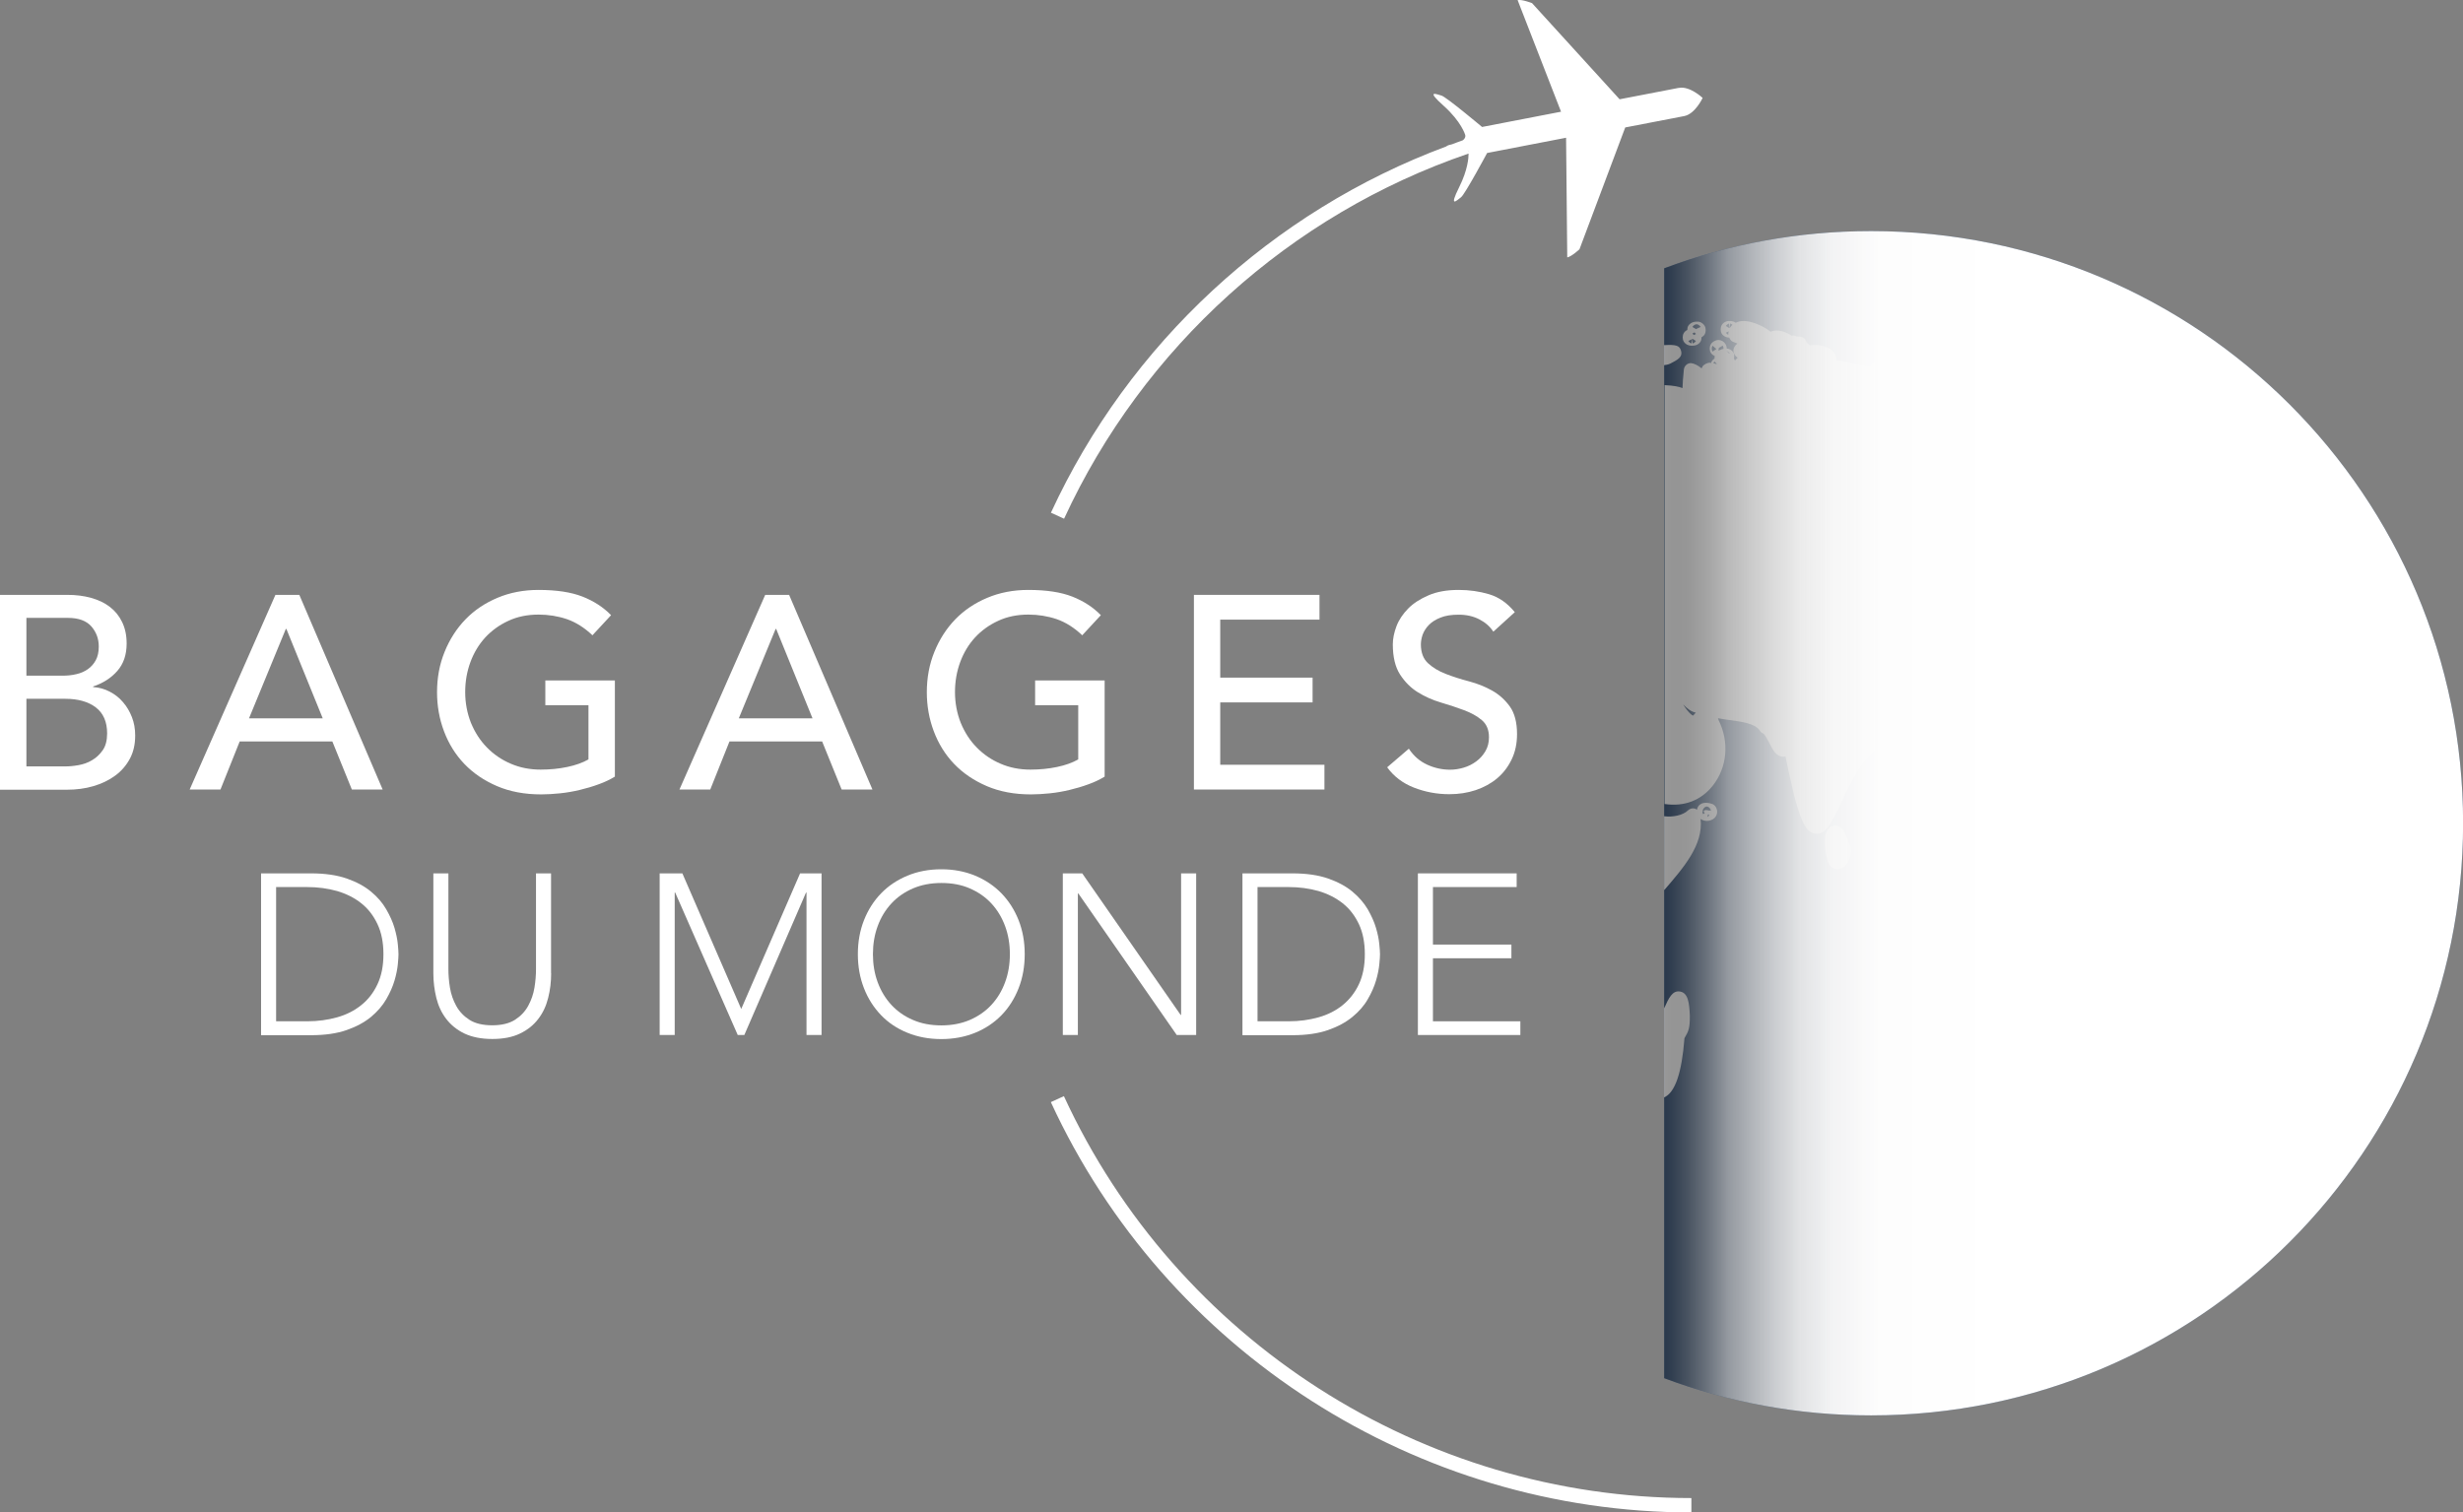 <?xml version="1.0" encoding="UTF-8" standalone="no"?>
<svg
   width="127"
   height="78"
   viewBox="0 0 127 78"
   fill="none"
   version="1.1"
   id="svg90"
   sodipodi:docname="Frame (3) (copie).svg"
   inkscape:version="1.1.2 (0a00cf5339, 2022-02-04)"
   xmlns:inkscape="http://www.inkscape.org/namespaces/inkscape"
   xmlns:sodipodi="http://sodipodi.sourceforge.net/DTD/sodipodi-0.dtd"
   xmlns="http://www.w3.org/2000/svg"
   xmlns:svg="http://www.w3.org/2000/svg">
  <rect x="0" y="0" width="127" height="78" fill="#808080" stroke="none"/>
  <sodipodi:namedview
     id="namedview92"
     pagecolor="#ffffff"
     bordercolor="#666666"
     borderopacity="1.0"
     inkscape:pageshadow="2"
     inkscape:pageopacity="0.0"
     inkscape:pagecheckerboard="0"
     showgrid="false"
     inkscape:zoom="6.4173228"
     inkscape:cx="63.422086"
     inkscape:cy="39.034969"
     inkscape:window-width="2560"
     inkscape:window-height="1324"
     inkscape:window-x="0"
     inkscape:window-y="0"
     inkscape:window-maximized="1"
     inkscape:current-layer="g60" />
  <g
     clip-path="url(#clip0_59_1164)"
     id="g60">
    <path
       d="M96.477 11.918C92.726 11.918 89.131 12.594 85.811 13.837V71.077C89.131 72.314 92.721 72.995 96.477 72.995C113.339 72.995 127.005 59.324 127.005 42.457C127.005 25.589 113.339 11.918 96.477 11.918Z"
       fill="#465F80"
       id="path2" />
    <path
       d="M106.453 46.685C106.468 46.539 106.493 46.399 106.523 46.259C106.563 46.074 106.463 45.893 106.282 45.828C105.852 45.678 105.426 45.753 105.086 46.049C105.031 46.099 104.98 46.159 104.93 46.214C104.94 45.928 104.92 45.653 104.815 45.432C104.83 45.407 104.845 45.387 104.86 45.362C104.905 45.292 104.92 45.212 104.915 45.132C104.905 45.017 104.915 44.906 104.915 44.791C104.925 44.641 104.93 44.486 104.915 44.33C104.915 44.28 104.895 44.235 104.875 44.19C104.805 44.05 104.71 43.944 104.625 43.849L104.555 43.764C104.49 43.684 104.39 43.634 104.284 43.629C104.174 43.619 104.079 43.664 104.004 43.739L103.929 43.814C102.797 44.962 101.705 46.169 101.84 47.221C101.861 47.386 101.991 47.521 102.161 47.541C102.261 47.556 102.381 47.717 102.386 47.902C102.386 48.032 102.461 48.158 102.577 48.223C102.807 48.348 103.072 48.448 103.393 48.513C103.493 48.599 103.613 48.644 103.738 48.644C103.774 48.644 103.804 48.644 103.839 48.633C104.059 48.588 104.239 48.403 104.379 48.163C104.389 48.238 104.395 48.308 104.41 48.378C104.5 48.809 104.72 49.104 105.036 49.205C105.071 49.215 105.111 49.22 105.146 49.22C105.231 49.22 105.321 49.19 105.386 49.13C105.476 49.054 105.526 48.934 105.516 48.819C105.601 48.849 105.697 48.849 105.807 48.799C106.102 48.659 106.082 48.353 105.937 47.697C106.057 47.682 106.172 47.637 106.252 47.551C106.388 47.406 106.423 47.161 106.252 46.955C106.262 46.95 106.272 46.945 106.282 46.94C106.373 46.88 106.433 46.78 106.448 46.675L106.453 46.685ZM106.127 47.381C106.127 47.381 106.127 47.371 106.132 47.366C106.132 47.366 106.132 47.376 106.132 47.381H106.127Z"
       fill="white"
       id="path4" />
    <path
       d="M94.494 42.592C93.898 42.772 94.118 43.985 94.198 44.235C94.278 44.686 94.529 44.791 94.669 44.816C94.694 44.816 94.719 44.821 94.749 44.821C94.965 44.821 95.17 44.676 95.305 44.42C95.465 44.12 95.516 43.699 95.295 43.393C95.185 43.048 94.975 42.452 94.494 42.597V42.592Z"
       fill="white"
       id="path6" />
    <path
       d="M105.421 39.215C105.005 38.995 104.675 39.16 104.515 39.391C104.204 39.827 104.279 40.748 104.54 41.284C104.505 41.365 104.495 41.45 104.525 41.535C104.7 42.076 104.9 42.321 105.156 42.321C105.186 42.321 105.216 42.321 105.246 42.311C105.286 42.301 105.301 42.281 105.331 42.266C105.391 42.301 105.461 42.326 105.521 42.326H105.536C105.536 42.326 105.546 42.321 105.556 42.321C105.586 42.351 105.606 42.382 105.647 42.417C105.657 42.462 105.672 42.507 105.677 42.537C105.546 42.707 105.481 42.973 105.546 43.153C105.601 43.303 105.742 43.394 105.897 43.394C105.937 43.394 105.977 43.388 106.012 43.373C106.217 43.303 106.358 43.208 106.438 43.078C106.548 42.993 106.613 42.867 106.628 42.722C106.653 42.702 106.678 42.687 106.698 42.662C106.954 42.301 106.533 41.7 106.513 41.675C106.453 41.59 106.393 41.53 106.338 41.49C106.388 41.315 106.338 41.124 106.207 40.999C106.092 40.884 105.927 40.849 105.782 40.894C105.591 40.703 105.446 40.488 105.611 39.626C105.641 39.466 105.566 39.301 105.421 39.225V39.215ZM106.157 41.229C106.202 41.289 106.212 41.359 106.202 41.415C106.192 41.415 106.182 41.405 106.172 41.4C106.152 41.349 106.132 41.304 106.107 41.264L106.157 41.229ZM105.767 42.792C105.777 42.817 105.792 42.842 105.807 42.877L105.852 42.973L105.822 43.008C105.822 43.008 105.752 42.922 105.757 42.817C105.757 42.807 105.762 42.802 105.762 42.792H105.767Z"
       fill="white"
       id="path8" />
    <path
       d="M106.763 44.861C106.863 44.831 106.963 44.776 107.014 44.691C107.099 44.551 107.099 44.37 107.014 44.235C106.948 44.125 106.798 44.035 106.673 44.035C106.533 44.04 106.378 44.12 106.312 44.235C106.277 44.29 106.267 44.36 106.262 44.425C106.232 44.435 106.197 44.43 106.172 44.446C106.057 44.511 105.962 44.681 105.962 44.811C105.962 44.941 106.052 45.112 106.172 45.182C106.227 45.217 106.302 45.232 106.373 45.232C106.443 45.232 106.518 45.217 106.578 45.182C106.678 45.122 106.748 44.992 106.768 44.866L106.763 44.861ZM106.948 44.31C107.004 44.405 107.004 44.511 106.948 44.606L106.723 44.441L106.948 44.305V44.31ZM106.348 44.4C106.353 44.37 106.358 44.34 106.373 44.31L106.548 44.441C106.488 44.41 106.418 44.395 106.343 44.4H106.348Z"
       fill="white"
       id="path10" />
    <path
       d="M112.892 57.546C113.033 56.223 112.587 55.236 112.121 54.184C111.68 53.202 111.23 52.19 111.175 50.753C111.175 50.672 111.14 50.597 111.09 50.537C111.2 50.442 111.295 50.337 111.375 50.237C111.375 50.237 111.375 50.237 111.375 50.232C111.706 50.607 112.301 51.214 112.742 51.214C112.817 51.214 112.892 51.193 112.957 51.153C113.368 50.898 113.083 50.347 112.912 50.011C112.872 49.936 112.812 49.876 112.732 49.841C112.527 49.751 112.532 49.726 112.542 49.495C112.557 49.24 112.582 48.779 112.011 48.468C111.565 46.99 109.888 47.211 109.157 47.306C109.086 47.316 109.021 47.326 108.971 47.331C108.921 47.306 108.866 47.291 108.811 47.291C108.235 47.306 107.935 47.456 107.895 47.792C107.844 48.203 108.31 48.503 108.766 48.608C109.227 48.719 109.272 48.974 109.307 49.42C109.327 49.691 109.352 50.001 109.617 50.176C109.727 50.247 109.843 50.272 109.948 50.277C110.058 50.467 110.213 50.637 110.429 50.703L110.378 50.893C110.218 51.474 109.908 52.616 109.667 52.992C109.622 52.907 109.557 52.757 109.482 52.516C109.532 52.441 109.572 52.351 109.572 52.23C109.572 52.215 109.577 52.2 109.577 52.185C109.592 52.04 109.557 51.94 109.512 51.865C109.577 51.684 109.592 51.489 109.572 51.349C109.522 50.963 109.232 50.933 109.177 50.928C109.061 50.918 108.991 50.953 108.921 51.008C108.671 50.893 108.34 50.758 108.06 50.682C108.01 50.667 107.965 50.682 107.915 50.688C107.885 50.678 107.859 50.667 107.829 50.667C107.659 50.657 107.339 50.738 107.183 50.983C107.093 51.133 107.098 51.314 107.168 51.484C107.103 51.584 107.053 51.699 107.058 51.855C107.038 51.9 107.023 51.935 107.008 51.96C106.833 51.835 106.462 51.599 106.017 51.935C105.956 51.98 105.906 52.045 105.886 52.12C105.626 52.942 105.01 53.423 104.364 53.849C104.264 53.828 104.154 53.828 104.074 53.879C103.983 53.929 103.918 54.049 103.888 54.159C103.758 54.244 103.628 54.334 103.503 54.425C103.448 54.39 103.392 54.364 103.332 54.364C103.127 54.364 102.937 54.595 102.937 54.8C102.937 54.83 102.952 54.865 102.957 54.901C102.581 55.291 102.316 55.772 102.311 56.438C102.095 56.589 102.135 56.894 102.201 57.395C102.281 58.012 102.411 59.038 102.11 59.559C102.075 59.625 102.055 59.695 102.06 59.77C102.085 60.141 102.226 60.401 102.476 60.546C103.012 60.852 103.793 60.471 104.704 60.025C105.431 59.67 106.337 59.229 106.723 59.404C106.778 59.429 106.858 59.484 106.918 59.66C106.853 60 106.798 60.416 107.128 60.577C107.163 60.592 107.198 60.607 107.233 60.612C107.198 60.747 107.243 60.892 107.354 60.987C107.449 61.067 107.574 61.093 107.694 61.057C107.719 61.148 107.754 61.298 107.774 61.538C107.784 61.639 107.834 61.729 107.91 61.789C108.21 62.034 108.556 62.16 108.921 62.16C109.131 62.16 109.347 62.12 109.572 62.039C111.054 61.508 112.547 59.244 112.892 57.576C112.892 57.566 112.892 57.551 112.897 57.541L112.892 57.546ZM107.529 51.143C107.529 51.143 107.529 51.143 107.529 51.138C107.529 51.128 107.529 51.123 107.534 51.118V51.143H107.529ZM109.382 52.18C109.382 52.18 109.382 52.165 109.377 52.155C109.377 52.165 109.387 52.17 109.387 52.18H109.382Z"
       fill="white"
       id="path12" />
    <path
       d="M117.64 61.112C117.555 60.992 117.41 60.932 117.264 60.962C117.209 60.972 117.169 60.977 117.134 60.982C117.134 60.947 117.134 60.912 117.134 60.882C117.134 60.702 117.124 60.456 117.034 60.186C117.024 60.151 117.004 60.116 116.979 60.081C116.809 59.845 116.583 59.87 116.518 59.885C116.198 59.955 116.138 60.256 116.018 60.812C115.907 61.338 115.702 62.315 115.306 62.36C115.261 62.365 115.216 62.38 115.171 62.4C112.777 63.672 112.828 64.028 112.863 64.264C112.888 64.454 113.033 64.594 113.233 64.634C113.263 64.639 113.303 64.644 113.343 64.644C114.135 64.644 116.483 63.442 117.65 61.513C117.725 61.388 117.72 61.228 117.635 61.108L117.64 61.112Z"
       fill="white"
       id="path14" />
    <path
       d="M87.223 17.829C87.223 17.829 87.243 17.829 87.253 17.829C87.433 17.834 87.593 17.764 87.683 17.619C87.723 17.559 87.738 17.474 87.738 17.393C87.803 17.358 87.864 17.308 87.899 17.243C87.969 17.123 87.969 16.928 87.899 16.807C87.808 16.662 87.648 16.572 87.498 16.592C87.313 16.582 87.142 16.662 87.052 16.807C87.017 16.862 87.002 16.943 87.002 17.018C86.927 17.053 86.862 17.108 86.822 17.178C86.747 17.298 86.747 17.499 86.822 17.619C86.907 17.754 87.052 17.829 87.223 17.829ZM87.688 17.198C87.688 17.198 87.688 17.193 87.688 17.188H87.693C87.693 17.188 87.693 17.193 87.693 17.198H87.688ZM87.478 16.722C87.548 16.722 87.633 16.772 87.693 16.862L87.448 16.973L87.268 16.862C87.323 16.772 87.413 16.727 87.483 16.722H87.478ZM87.448 17.228L87.343 17.278C87.318 17.258 87.288 17.233 87.268 17.198L87.373 17.143C87.398 17.163 87.423 17.188 87.448 17.223V17.228ZM87.278 17.474L87.448 17.584C87.398 17.659 87.338 17.699 87.278 17.714L87.253 17.489L87.273 17.479L87.278 17.474ZM87.248 17.489L87.223 17.714C87.168 17.699 87.102 17.659 87.057 17.584L87.253 17.489H87.248Z"
       fill="white"
       id="path16" />
    <path
       d="M86.677 18.08C86.602 17.824 86.431 17.764 85.811 17.799V18.831C86.016 18.806 86.066 18.776 86.116 18.756C86.487 18.566 86.782 18.42 86.677 18.08Z"
       fill="white"
       id="path18" />
    <path
       d="M103.498 50.527C103.723 50.527 103.893 50.462 104.014 50.327C104.144 50.181 104.214 49.916 104.029 49.61C103.808 49.26 103.217 48.854 102.526 48.964C102.216 48.819 101.945 48.739 101.705 48.714C101.725 48.654 101.75 48.593 101.77 48.528C101.795 48.438 101.785 48.343 101.745 48.258C101.74 48.248 101.71 48.203 101.695 48.178C101.63 48.027 101.65 47.812 101.74 47.692C101.86 47.526 101.83 47.296 101.665 47.171C101.61 47.131 101.545 47.081 101.47 47.041C101.47 47.035 101.48 47.03 101.485 47.025C101.545 46.945 101.565 46.845 101.55 46.745C101.535 46.645 101.48 46.559 101.394 46.504C101.364 46.484 101.339 46.459 101.324 46.439C101.399 46.339 101.42 46.209 101.374 46.089L100.683 44.23C100.448 43.604 100.258 43.088 100.122 42.707C100.503 42.917 101.019 43.103 101.61 42.993C102 42.888 102.271 42.682 102.406 42.377C102.702 41.715 102.256 40.849 101.825 40.007C101.63 39.631 101.309 39 101.324 38.865C101.324 38.865 101.42 38.815 101.765 38.865C101.84 38.88 101.92 38.865 101.985 38.83C102.076 38.785 102.206 38.82 102.276 38.845C102.391 38.885 102.526 38.865 102.626 38.795C105.406 36.711 105.025 35.433 104.294 34.091C103.908 33.384 103.708 32.953 104.079 32.342C104.099 32.307 104.114 32.267 104.124 32.227C104.124 32.227 104.124 32.227 104.129 32.232C104.89 33.439 105.125 33.72 105.506 33.575C105.887 33.419 105.806 33.049 105.616 32.147C105.516 31.661 105.391 31.08 105.356 30.579C105.711 30.454 105.992 30.238 106.187 29.948C106.503 29.462 106.528 28.851 106.467 28.304C106.618 28.505 106.763 28.71 106.893 28.886C107.008 29.041 107.214 29.081 107.379 28.991C107.544 28.896 107.609 28.695 107.534 28.52C107.479 28.395 107.434 28.264 107.384 28.134C107.139 27.488 106.833 26.681 105.666 25.424C105.546 25.294 105.346 25.269 105.195 25.364C105.135 25.404 105.085 25.459 105.055 25.524C104.93 25.459 104.79 25.404 104.65 25.384C104.65 25.379 104.65 25.374 104.645 25.369C104.554 25.173 104.374 25.058 104.169 25.053C104.479 24.177 105.015 24.227 105.721 24.302C105.957 24.327 106.202 24.352 106.437 24.332C106.623 24.382 106.878 24.392 107.048 24.242C107.194 24.111 107.234 23.906 107.149 23.716C107.139 23.691 107.123 23.666 107.103 23.645C107.274 23.671 107.434 23.686 107.579 23.66C107.579 23.876 107.539 24.086 107.434 24.186C107.359 24.257 107.314 24.352 107.314 24.452C107.304 25.073 108.616 27.152 109.192 27.423C109.372 27.508 109.567 27.488 109.703 27.368C109.928 27.172 109.903 26.842 109.758 26.346C110.113 25.464 109.582 24.818 109.227 24.387C109.222 24.377 109.212 24.367 109.207 24.362C109.257 24.282 109.292 24.197 109.297 24.096C109.297 24.051 109.277 24.011 109.267 23.971C109.437 23.936 109.622 23.876 109.838 23.776C110.148 23.625 111.15 23.099 111.035 22.523C111.015 22.413 110.939 22.243 110.699 22.153C111.395 22.188 111.706 22.148 111.816 21.847C111.866 21.707 111.851 21.501 111.641 21.341C110.929 20.805 101.234 18.46 100.067 19.307C100.052 19.317 100.042 19.327 100.027 19.337C99.937 19.327 99.842 19.337 99.757 19.392C99.341 19.312 98.916 19.232 98.655 19.417C97.949 18.971 96.927 18.43 96.547 18.776C96.507 18.816 96.467 18.861 96.437 18.921C96.026 18.856 95.716 18.786 95.455 18.721C95.17 18.656 94.929 18.601 94.699 18.591C94.699 18.46 94.664 18.36 94.634 18.295C94.448 17.915 93.913 17.739 93.292 17.809C93.292 17.809 93.292 17.799 93.292 17.794C93.262 17.744 93.212 17.704 93.151 17.669C93.147 17.634 93.136 17.599 93.121 17.569C93.021 17.383 92.821 17.348 92.651 17.358C92.586 17.328 92.516 17.303 92.445 17.303C92.425 17.303 92.41 17.313 92.39 17.318C92.095 17.113 91.634 16.948 91.299 17.108C90.973 16.842 90.112 16.387 89.551 16.622C89.536 16.627 89.521 16.642 89.506 16.647C89.421 16.592 89.326 16.557 89.21 16.557C89.03 16.542 88.865 16.622 88.78 16.762C88.704 16.883 88.704 17.083 88.78 17.208C88.86 17.338 89.005 17.409 89.17 17.413C89.2 17.494 89.255 17.569 89.326 17.614C89.326 17.614 89.431 17.659 89.581 17.714C89.576 17.719 89.571 17.729 89.566 17.739C89.466 17.804 89.386 17.945 89.38 18.07V18.085C89.38 18.085 89.38 18.095 89.38 18.1C89.391 18.23 89.471 18.37 89.581 18.436C89.586 18.436 89.601 18.436 89.606 18.441C89.561 18.476 89.526 18.521 89.491 18.571C89.476 18.571 89.466 18.566 89.446 18.566C89.446 18.566 89.436 18.566 89.431 18.566C89.431 18.536 89.421 18.501 89.411 18.471C89.431 18.365 89.426 18.255 89.376 18.175C89.295 18.045 89.155 17.98 89.035 17.975C89.035 17.894 89.015 17.819 88.975 17.749C88.895 17.614 88.755 17.534 88.614 17.534H88.599C88.464 17.534 88.284 17.634 88.219 17.749C88.139 17.889 88.139 18.06 88.219 18.2C88.259 18.265 88.334 18.32 88.419 18.36C88.409 18.405 88.404 18.445 88.409 18.491C88.324 18.546 88.254 18.621 88.224 18.721C88.209 18.721 88.194 18.711 88.184 18.706C88.053 18.696 87.853 18.791 87.783 18.906C87.773 18.921 87.778 18.941 87.768 18.956C87.753 18.966 87.748 18.982 87.733 18.991C87.543 18.836 87.352 18.741 87.187 18.726C87.002 18.726 86.847 18.871 86.826 19.057C86.781 19.467 86.766 19.778 86.756 20.014C86.566 19.943 86.316 19.883 85.835 19.863V41.465C86.857 41.615 87.713 41.274 88.309 40.528C89.07 39.571 89.175 38.254 88.614 37.136C88.604 37.101 88.594 37.071 88.584 37.041C88.78 37.081 88.99 37.106 89.2 37.136C89.816 37.222 90.512 37.312 90.743 37.682C90.788 37.753 90.843 37.803 90.918 37.828C91.003 37.878 91.153 38.168 91.234 38.324C91.414 38.679 91.599 39.05 91.985 39.025C92.015 39.025 92.04 39.02 92.065 39.01C92.731 42.331 93.081 42.928 93.607 42.993C94.143 43.058 94.448 42.427 94.899 41.465C95.38 40.443 96.021 39.075 97.023 38.419C97.183 38.704 97.313 39.115 97.428 39.486C97.649 40.182 97.824 40.733 98.269 40.824C98.395 40.849 98.515 40.834 98.635 40.773C98.85 41.179 98.971 42.071 99.071 42.812C99.151 43.408 99.236 44.025 99.376 44.591C99.351 44.591 99.326 44.591 99.306 44.591C99.101 44.601 98.936 44.731 98.861 44.941C98.61 45.633 99.441 47.872 100.899 49.23C100.904 49.235 100.914 49.235 100.919 49.245C100.919 49.32 100.919 49.4 100.949 49.475C101.094 49.871 101.615 50.136 102.291 50.172C102.812 50.407 103.217 50.522 103.518 50.522L103.498 50.527ZM109.047 23.986C109.082 24.036 109.097 24.091 109.062 24.166C109.062 24.166 109.062 24.166 109.057 24.172C109.011 24.111 108.966 24.051 108.941 24.001C108.971 24.001 109.016 23.986 109.047 23.986ZM103.748 31.696C103.748 31.696 103.788 31.756 103.813 31.791C103.783 31.786 103.753 31.781 103.718 31.791C103.668 31.791 103.618 31.796 103.568 31.801C103.658 31.746 103.713 31.716 103.748 31.701V31.696ZM89.12 17.268C89.075 17.248 89.03 17.218 88.995 17.158L89.14 17.088C89.13 17.133 89.115 17.173 89.115 17.218C89.115 17.218 89.115 17.223 89.115 17.228C89.115 17.243 89.12 17.253 89.12 17.268ZM89.16 16.918L88.99 16.812C89.035 16.742 89.1 16.702 89.155 16.687L89.18 16.907L89.155 16.918H89.16ZM89.22 16.887L89.19 16.902L89.215 16.682C89.25 16.692 89.29 16.717 89.326 16.752C89.285 16.792 89.245 16.837 89.215 16.887H89.22ZM87.302 36.906C87.302 36.906 87.132 36.871 86.787 36.325C86.987 36.54 87.202 36.706 87.442 36.751C87.397 36.806 87.322 36.891 87.302 36.906ZM88.304 18.13C88.249 18.035 88.249 17.924 88.304 17.829L88.499 17.995C88.499 17.995 88.499 18 88.499 18.005L88.299 18.135L88.304 18.13ZM88.344 18.731C88.354 18.696 88.389 18.671 88.414 18.641C88.414 18.646 88.414 18.656 88.419 18.661C88.439 18.696 88.479 18.716 88.509 18.746C88.509 18.756 88.509 18.766 88.514 18.776C88.514 18.776 88.504 18.776 88.499 18.776L88.339 18.726L88.344 18.731ZM88.519 18.991C88.519 18.991 88.519 18.971 88.514 18.966C88.519 18.977 88.529 18.977 88.534 18.986H88.519V18.991ZM88.679 18.055C88.654 18.065 88.629 18.065 88.604 18.075V18.025C88.634 18.005 88.634 17.97 88.624 17.945L88.83 17.824C88.86 17.874 88.87 17.93 88.87 17.99C88.8 18 88.74 18.02 88.684 18.055H88.679ZM89.16 18.235C89.13 18.185 89.075 18.135 89.015 18.1C89.075 18.12 89.14 18.155 89.185 18.225L89.16 18.235ZM101.044 46.675C101.044 46.675 101.034 46.65 101.024 46.64C101.064 46.65 101.109 46.67 101.149 46.7L101.044 46.675Z"
       fill="white"
       id="path20" />
    <path
       d="M88.274 41.46C88.234 41.445 87.879 41.319 87.653 41.495C87.583 41.545 87.533 41.63 87.508 41.72C87.508 41.72 87.508 41.75 87.503 41.765C87.473 41.745 87.443 41.715 87.408 41.705C87.278 41.665 87.132 41.7 87.037 41.795C86.772 42.056 86.236 42.151 85.815 42.096V45.903C86.787 44.771 87.839 43.589 87.688 42.231C87.698 42.241 87.708 42.251 87.718 42.256C87.809 42.311 87.909 42.336 88.014 42.336C88.154 42.336 88.299 42.286 88.4 42.191C88.555 42.046 88.585 41.825 88.48 41.63C88.435 41.55 88.364 41.49 88.284 41.46H88.274ZM88.029 42.136L88.079 41.991L88.139 42.051C88.099 42.096 88.049 42.121 88.024 42.136H88.029ZM88.099 41.795C88.029 41.775 87.924 41.765 87.884 41.795H87.869L87.874 41.8C87.869 41.805 87.859 41.81 87.859 41.82C87.844 41.876 87.864 41.911 87.904 41.936L87.814 41.986C87.793 41.946 87.778 41.886 87.788 41.83H87.859L87.793 41.805C87.804 41.75 87.834 41.7 87.879 41.655C87.984 41.555 88.069 41.605 88.099 41.625C88.164 41.665 88.204 41.73 88.224 41.8H88.099V41.795Z"
       fill="white"
       id="path22" />
    <path
       d="M86.637 51.138C86.231 51.063 86.046 51.474 85.811 52V56.594C86.371 56.348 86.717 55.346 86.857 53.543C87.073 53.177 87.138 53.017 87.133 52.386C87.133 52.381 87.133 52.376 87.133 52.371C87.103 51.719 87.047 51.214 86.637 51.138Z"
       fill="white"
       id="path24" />
    <path
       style="mix-blend-mode:multiply"
       d="M96.477 11.918C92.726 11.918 89.131 12.594 85.811 13.837V71.077C89.131 72.314 92.721 72.995 96.477 72.995C113.339 72.995 127.005 59.324 127.005 42.457C127.005 25.589 113.339 11.918 96.477 11.918Z"
       fill="url(#paint0_linear_59_1164)"
       id="path26" />
    <path
       d="M54.862 56.529L54.185 56.839C60.11 69.694 73.07 78 87.213 78V77.259C73.361 77.259 60.661 69.123 54.857 56.529H54.862Z"
       fill="#1D1D1B"
       id="path28"
       style="fill:#ffffff" />
    <path
       d="M86.551 4.534C85.981 4.644 83.512 5.12 83.512 5.12L78.995 0.16C78.995 0.16 78.479 -0.04 78.253 0.005L80.492 5.761L76.42 6.548C76.42 6.548 74.578 5 74.327 4.929C74.077 4.859 73.496 4.614 74.427 5.445C75.359 6.277 75.549 6.953 75.549 6.953C75.549 6.953 75.609 7.094 75.429 7.234C75.239 7.299 75.053 7.374 74.863 7.444C74.793 7.454 74.633 7.494 74.567 7.555C65.603 10.891 58.212 17.719 54.19 26.441L54.867 26.752C58.938 17.915 66.535 11.056 75.724 7.92C75.724 8.131 75.689 8.752 75.239 9.654C74.683 10.771 75.128 10.33 75.339 10.17C75.544 10.009 76.681 7.89 76.681 7.89L80.752 7.104L80.812 13.275C81.043 13.23 81.443 12.855 81.443 12.855L83.802 6.573C83.802 6.573 86.266 6.097 86.842 5.987C87.413 5.876 87.793 5.05 87.793 5.05C87.793 5.05 87.137 4.424 86.566 4.534H86.551ZM75.679 7.735C75.709 7.785 75.709 7.825 75.709 7.83L75.679 7.735Z"
       fill="#1D1D1B"
       id="path30"
       style="fill:#ffffff" />
    <path
       d="M0 30.679H3.485C3.921 30.679 4.322 30.729 4.697 30.834C5.073 30.939 5.393 31.09 5.659 31.295C5.929 31.501 6.14 31.756 6.295 32.077C6.45 32.392 6.53 32.763 6.53 33.189C6.53 33.765 6.37 34.236 6.05 34.602C5.729 34.967 5.313 35.233 4.803 35.403V35.433C5.103 35.453 5.388 35.528 5.654 35.669C5.919 35.804 6.15 35.984 6.34 36.21C6.535 36.43 6.686 36.691 6.801 36.981C6.916 37.272 6.971 37.592 6.971 37.933C6.971 38.389 6.881 38.785 6.696 39.13C6.51 39.476 6.26 39.767 5.939 40.002C5.619 40.237 5.243 40.418 4.818 40.543C4.392 40.668 3.936 40.728 3.44 40.728H0V30.689V30.679ZM1.362 34.847H3.22C3.475 34.847 3.716 34.822 3.941 34.767C4.167 34.717 4.367 34.627 4.537 34.506C4.707 34.386 4.843 34.226 4.943 34.041C5.043 33.85 5.093 33.62 5.093 33.344C5.093 32.948 4.968 32.603 4.712 32.307C4.457 32.017 4.056 31.866 3.506 31.866H1.362V34.842V34.847ZM1.362 39.526H3.36C3.571 39.526 3.796 39.506 4.046 39.461C4.297 39.416 4.532 39.336 4.747 39.205C4.963 39.08 5.148 38.905 5.298 38.689C5.449 38.474 5.524 38.183 5.524 37.823C5.524 37.227 5.328 36.781 4.943 36.485C4.557 36.19 4.031 36.039 3.37 36.039H1.362V39.526Z"
       fill="#1D1D1B"
       id="path32"
       style="fill:#ffffff" />
    <path
       d="M14.202 30.679H15.434L19.731 40.718H18.143L17.137 38.239H12.359L11.368 40.718H9.78L14.202 30.679ZM16.641 37.046L14.768 32.437H14.738L12.84 37.046H16.636H16.641Z"
       fill="#1D1D1B"
       id="path34"
       style="fill:#ffffff" />
    <path
       d="M31.705 35.102V40.052C31.459 40.202 31.179 40.338 30.868 40.448C30.558 40.563 30.232 40.658 29.897 40.738C29.561 40.819 29.221 40.879 28.875 40.914C28.53 40.949 28.209 40.969 27.904 40.969C27.052 40.969 26.296 40.828 25.63 40.543C24.964 40.257 24.403 39.877 23.942 39.396C23.482 38.915 23.136 38.354 22.896 37.718C22.655 37.081 22.535 36.405 22.535 35.699C22.535 34.952 22.665 34.256 22.926 33.615C23.186 32.973 23.547 32.412 24.003 31.941C24.458 31.471 25.009 31.1 25.655 30.829C26.296 30.559 27.002 30.424 27.768 30.424C28.695 30.424 29.451 30.539 30.037 30.769C30.623 31 31.114 31.32 31.509 31.726L30.548 32.763C30.132 32.367 29.691 32.092 29.231 31.931C28.77 31.776 28.279 31.696 27.773 31.696C27.198 31.696 26.677 31.801 26.216 32.017C25.755 32.227 25.355 32.517 25.024 32.873C24.694 33.234 24.438 33.655 24.258 34.141C24.078 34.627 23.987 35.143 23.987 35.694C23.987 36.245 24.088 36.786 24.283 37.277C24.483 37.763 24.754 38.188 25.104 38.544C25.455 38.905 25.865 39.185 26.336 39.386C26.807 39.591 27.323 39.691 27.879 39.691C28.359 39.691 28.815 39.646 29.246 39.556C29.676 39.466 30.042 39.336 30.343 39.165V36.37H28.119V35.093H31.705V35.102Z"
       fill="#1D1D1B"
       id="path36"
       style="fill:#ffffff" />
    <path
       d="M39.457 30.679H40.689L44.986 40.718H43.398L42.392 38.239H37.614L36.623 40.718H35.035L39.457 30.679ZM41.896 37.046L40.023 32.437H39.993L38.095 37.046H41.891H41.896Z"
       fill="#1D1D1B"
       id="path38"
       style="fill:#ffffff" />
    <path
       d="M56.959 35.102V40.052C56.714 40.202 56.434 40.338 56.123 40.448C55.813 40.563 55.487 40.658 55.152 40.738C54.816 40.819 54.476 40.879 54.13 40.914C53.785 40.949 53.464 40.969 53.158 40.969C52.307 40.969 51.551 40.828 50.885 40.543C50.219 40.257 49.658 39.877 49.197 39.396C48.736 38.915 48.391 38.354 48.151 37.718C47.91 37.081 47.79 36.405 47.79 35.699C47.79 34.952 47.92 34.256 48.181 33.615C48.441 32.973 48.802 32.412 49.257 31.941C49.713 31.471 50.264 31.1 50.91 30.829C51.551 30.559 52.257 30.424 53.023 30.424C53.95 30.424 54.706 30.539 55.292 30.769C55.878 31 56.368 31.32 56.764 31.726L55.803 32.763C55.387 32.367 54.946 32.092 54.486 31.931C54.025 31.776 53.534 31.696 53.028 31.696C52.452 31.696 51.932 31.801 51.471 32.017C51.01 32.227 50.609 32.517 50.279 32.873C49.948 33.234 49.693 33.655 49.513 34.141C49.333 34.627 49.242 35.143 49.242 35.694C49.242 36.245 49.343 36.786 49.538 37.277C49.738 37.763 50.008 38.188 50.359 38.544C50.71 38.905 51.12 39.185 51.591 39.386C52.062 39.591 52.578 39.691 53.133 39.691C53.614 39.691 54.07 39.646 54.501 39.556C54.931 39.466 55.297 39.336 55.597 39.165V36.37H53.374V35.093H56.959V35.102Z"
       fill="#1D1D1B"
       id="path40"
       style="fill:#ffffff" />
    <path
       d="M61.562 30.679H68.037V31.956H62.919V34.947H67.681V36.225H62.919V39.441H68.292V40.718H61.562V30.679Z"
       fill="#1D1D1B"
       id="path42"
       style="fill:#ffffff" />
    <path
       d="M72.649 38.619C72.894 38.99 73.21 39.261 73.591 39.436C73.971 39.611 74.367 39.696 74.772 39.696C74.998 39.696 75.228 39.661 75.469 39.591C75.704 39.521 75.919 39.416 76.115 39.27C76.31 39.13 76.465 38.955 76.59 38.745C76.716 38.534 76.776 38.294 76.776 38.023C76.776 37.637 76.65 37.342 76.405 37.136C76.16 36.931 75.854 36.761 75.489 36.625C75.123 36.49 74.727 36.355 74.297 36.23C73.866 36.104 73.47 35.924 73.105 35.699C72.739 35.473 72.439 35.168 72.188 34.782C71.943 34.401 71.818 33.88 71.818 33.229C71.818 32.938 71.883 32.623 72.008 32.292C72.133 31.962 72.339 31.661 72.609 31.385C72.879 31.11 73.235 30.884 73.666 30.699C74.096 30.514 74.612 30.424 75.218 30.424C75.764 30.424 76.29 30.499 76.791 30.649C77.291 30.799 77.732 31.11 78.108 31.571L77.001 32.578C76.831 32.312 76.59 32.102 76.28 31.941C75.969 31.781 75.614 31.701 75.218 31.701C74.823 31.701 74.527 31.751 74.277 31.851C74.026 31.951 73.826 32.077 73.676 32.232C73.525 32.387 73.42 32.558 73.355 32.733C73.295 32.913 73.265 33.079 73.265 33.229C73.265 33.655 73.39 33.98 73.636 34.206C73.881 34.431 74.186 34.617 74.552 34.757C74.918 34.897 75.313 35.027 75.744 35.138C76.175 35.253 76.57 35.408 76.936 35.614C77.301 35.819 77.602 36.089 77.852 36.435C78.098 36.781 78.223 37.257 78.223 37.858C78.223 38.339 78.133 38.775 77.948 39.16C77.762 39.546 77.517 39.872 77.201 40.137C76.886 40.403 76.52 40.603 76.094 40.748C75.669 40.889 75.218 40.959 74.732 40.959C74.091 40.959 73.48 40.843 72.904 40.618C72.329 40.393 71.868 40.042 71.527 39.571L72.649 38.609V38.619Z"
       fill="#1D1D1B"
       id="path44"
       style="fill:#ffffff" />
    <path
       d="M13.461 45.042H16.04C16.761 45.042 17.372 45.132 17.878 45.307C18.384 45.483 18.799 45.708 19.13 45.983C19.465 46.259 19.726 46.565 19.916 46.895C20.106 47.226 20.252 47.546 20.342 47.857C20.432 48.168 20.487 48.438 20.512 48.689C20.537 48.939 20.547 49.109 20.547 49.215C20.547 49.32 20.537 49.49 20.512 49.741C20.487 49.986 20.432 50.267 20.342 50.572C20.252 50.878 20.111 51.199 19.916 51.534C19.721 51.87 19.46 52.17 19.13 52.446C18.794 52.721 18.379 52.947 17.878 53.122C17.377 53.297 16.766 53.388 16.04 53.388H13.461V45.052V45.042ZM14.237 52.671H15.84C16.391 52.671 16.901 52.601 17.382 52.466C17.863 52.331 18.279 52.12 18.629 51.835C18.985 51.554 19.26 51.194 19.465 50.758C19.671 50.322 19.771 49.806 19.771 49.21C19.771 48.614 19.671 48.097 19.465 47.662C19.26 47.226 18.985 46.865 18.629 46.585C18.279 46.304 17.858 46.094 17.382 45.953C16.901 45.818 16.391 45.748 15.84 45.748H14.237V52.671Z"
       fill="#1D1D1B"
       id="path46"
       style="fill:#ffffff" />
    <path
       d="M28.419 50.187C28.419 50.632 28.369 51.063 28.264 51.469C28.164 51.875 27.994 52.24 27.753 52.551C27.513 52.867 27.202 53.117 26.812 53.303C26.421 53.493 25.945 53.583 25.384 53.583C24.824 53.583 24.343 53.488 23.952 53.303C23.562 53.117 23.251 52.862 23.011 52.551C22.77 52.236 22.6 51.875 22.5 51.469C22.4 51.063 22.345 50.632 22.345 50.187V45.042H23.121V49.986C23.121 50.287 23.146 50.602 23.201 50.938C23.256 51.274 23.366 51.589 23.527 51.88C23.687 52.17 23.917 52.411 24.208 52.596C24.498 52.782 24.894 52.877 25.38 52.877C25.865 52.877 26.256 52.782 26.551 52.596C26.847 52.406 27.072 52.17 27.232 51.88C27.393 51.589 27.503 51.274 27.558 50.938C27.613 50.602 27.638 50.282 27.638 49.986V45.042H28.414V50.187H28.419Z"
       fill="#1D1D1B"
       id="path48"
       style="fill:#ffffff" />
    <path
       d="M34.019 45.042H35.185L38.22 52.035L41.255 45.042H42.362V53.378H41.586V46.033H41.561L38.38 53.378H38.04L34.815 46.033H34.79V53.378H34.014V45.042H34.019Z"
       fill="#1D1D1B"
       id="path50"
       style="fill:#ffffff" />
    <path
       d="M44.234 49.21C44.234 48.573 44.34 47.987 44.55 47.456C44.76 46.925 45.056 46.459 45.431 46.074C45.807 45.683 46.263 45.382 46.788 45.162C47.319 44.941 47.9 44.831 48.536 44.831C49.172 44.831 49.753 44.941 50.284 45.162C50.815 45.382 51.265 45.688 51.641 46.074C52.017 46.464 52.312 46.925 52.522 47.456C52.733 47.992 52.838 48.573 52.838 49.21C52.838 49.846 52.733 50.432 52.522 50.968C52.312 51.504 52.017 51.97 51.641 52.356C51.265 52.741 50.81 53.047 50.284 53.262C49.753 53.478 49.172 53.588 48.536 53.588C47.9 53.588 47.319 53.478 46.788 53.262C46.258 53.047 45.807 52.746 45.431 52.356C45.056 51.965 44.76 51.504 44.55 50.968C44.34 50.432 44.234 49.846 44.234 49.21ZM45.011 49.21C45.011 49.726 45.091 50.212 45.256 50.657C45.421 51.103 45.657 51.494 45.962 51.825C46.268 52.155 46.638 52.416 47.074 52.601C47.51 52.791 47.995 52.882 48.541 52.882C49.087 52.882 49.573 52.786 50.008 52.601C50.444 52.411 50.815 52.155 51.12 51.825C51.426 51.494 51.661 51.108 51.826 50.657C51.992 50.212 52.072 49.726 52.072 49.21C52.072 48.694 51.992 48.208 51.826 47.762C51.661 47.316 51.426 46.925 51.12 46.595C50.815 46.264 50.444 46.008 50.008 45.818C49.573 45.628 49.087 45.538 48.541 45.538C47.995 45.538 47.51 45.633 47.074 45.818C46.638 46.008 46.268 46.264 45.962 46.595C45.657 46.925 45.421 47.311 45.256 47.762C45.091 48.208 45.011 48.694 45.011 49.21Z"
       fill="#1D1D1B"
       id="path52"
       style="fill:#ffffff" />
    <path
       d="M54.802 45.042H55.803L60.876 52.341H60.901V45.042H61.678V53.378H60.676L55.603 46.079H55.578V53.378H54.802V45.042Z"
       fill="#1D1D1B"
       id="path54"
       style="fill:#ffffff" />
    <path
       d="M64.065 45.042H66.644C67.366 45.042 67.977 45.132 68.482 45.307C68.983 45.483 69.404 45.708 69.734 45.983C70.065 46.259 70.33 46.565 70.526 46.895C70.716 47.231 70.861 47.546 70.951 47.857C71.041 48.163 71.097 48.438 71.121 48.689C71.147 48.939 71.157 49.109 71.157 49.215C71.157 49.32 71.147 49.49 71.121 49.741C71.097 49.986 71.041 50.267 70.951 50.572C70.861 50.878 70.721 51.199 70.526 51.534C70.335 51.87 70.07 52.17 69.734 52.446C69.399 52.721 68.983 52.947 68.482 53.122C67.982 53.297 67.366 53.388 66.644 53.388H64.065V45.052V45.042ZM64.842 52.671H66.444C66.995 52.671 67.506 52.601 67.987 52.466C68.467 52.331 68.883 52.12 69.234 51.835C69.584 51.549 69.865 51.194 70.07 50.758C70.275 50.322 70.375 49.806 70.375 49.21C70.375 48.614 70.275 48.097 70.07 47.662C69.865 47.226 69.589 46.865 69.234 46.585C68.878 46.304 68.462 46.094 67.987 45.953C67.506 45.818 66.995 45.748 66.444 45.748H64.842V52.671Z"
       fill="#1D1D1B"
       id="path56"
       style="fill:#ffffff" />
    <path
       d="M73.106 45.042H78.204V45.748H73.887V48.714H77.933V49.42H73.887V52.671H78.394V53.378H73.111V45.042H73.106Z"
       fill="#1D1D1B"
       id="path58"
       style="fill:#ffffff" />
  </g>
  <defs
     id="defs88">
    <linearGradient
       id="paint0_linear_59_1164"
       x1="127"
       y1="42.452"
       x2="85.811"
       y2="42.452"
       gradientUnits="userSpaceOnUse">
      <stop
         offset="0.57"
         stop-color="white"
         id="stop62" />
      <stop
         offset="0.73"
         stop-color="#FDFDFD"
         id="stop64" />
      <stop
         offset="0.79"
         stop-color="#F6F6F6"
         stop-opacity="0.98"
         id="stop66" />
      <stop
         offset="0.83"
         stop-color="#EAEAEA"
         stop-opacity="0.95"
         id="stop68" />
      <stop
         offset="0.86"
         stop-color="#D9D9D9"
         stop-opacity="0.91"
         id="stop70" />
      <stop
         offset="0.89"
         stop-color="#C3C3C3"
         stop-opacity="0.86"
         id="stop72" />
      <stop
         offset="0.92"
         stop-color="#A8A8A8"
         stop-opacity="0.8"
         id="stop74" />
      <stop
         offset="0.94"
         stop-color="#878787"
         stop-opacity="0.72"
         id="stop76" />
      <stop
         offset="0.96"
         stop-color="#626262"
         stop-opacity="0.63"
         id="stop78" />
      <stop
         offset="0.98"
         stop-color="#373737"
         stop-opacity="0.53"
         id="stop80" />
      <stop
         offset="1"
         stop-opacity="0.4"
         id="stop82" />
    </linearGradient>
    <clipPath
       id="clip0_59_1164">
      <rect
         width="127"
         height="78"
         fill="white"
         id="rect85" />
    </clipPath>
  </defs>
</svg>
